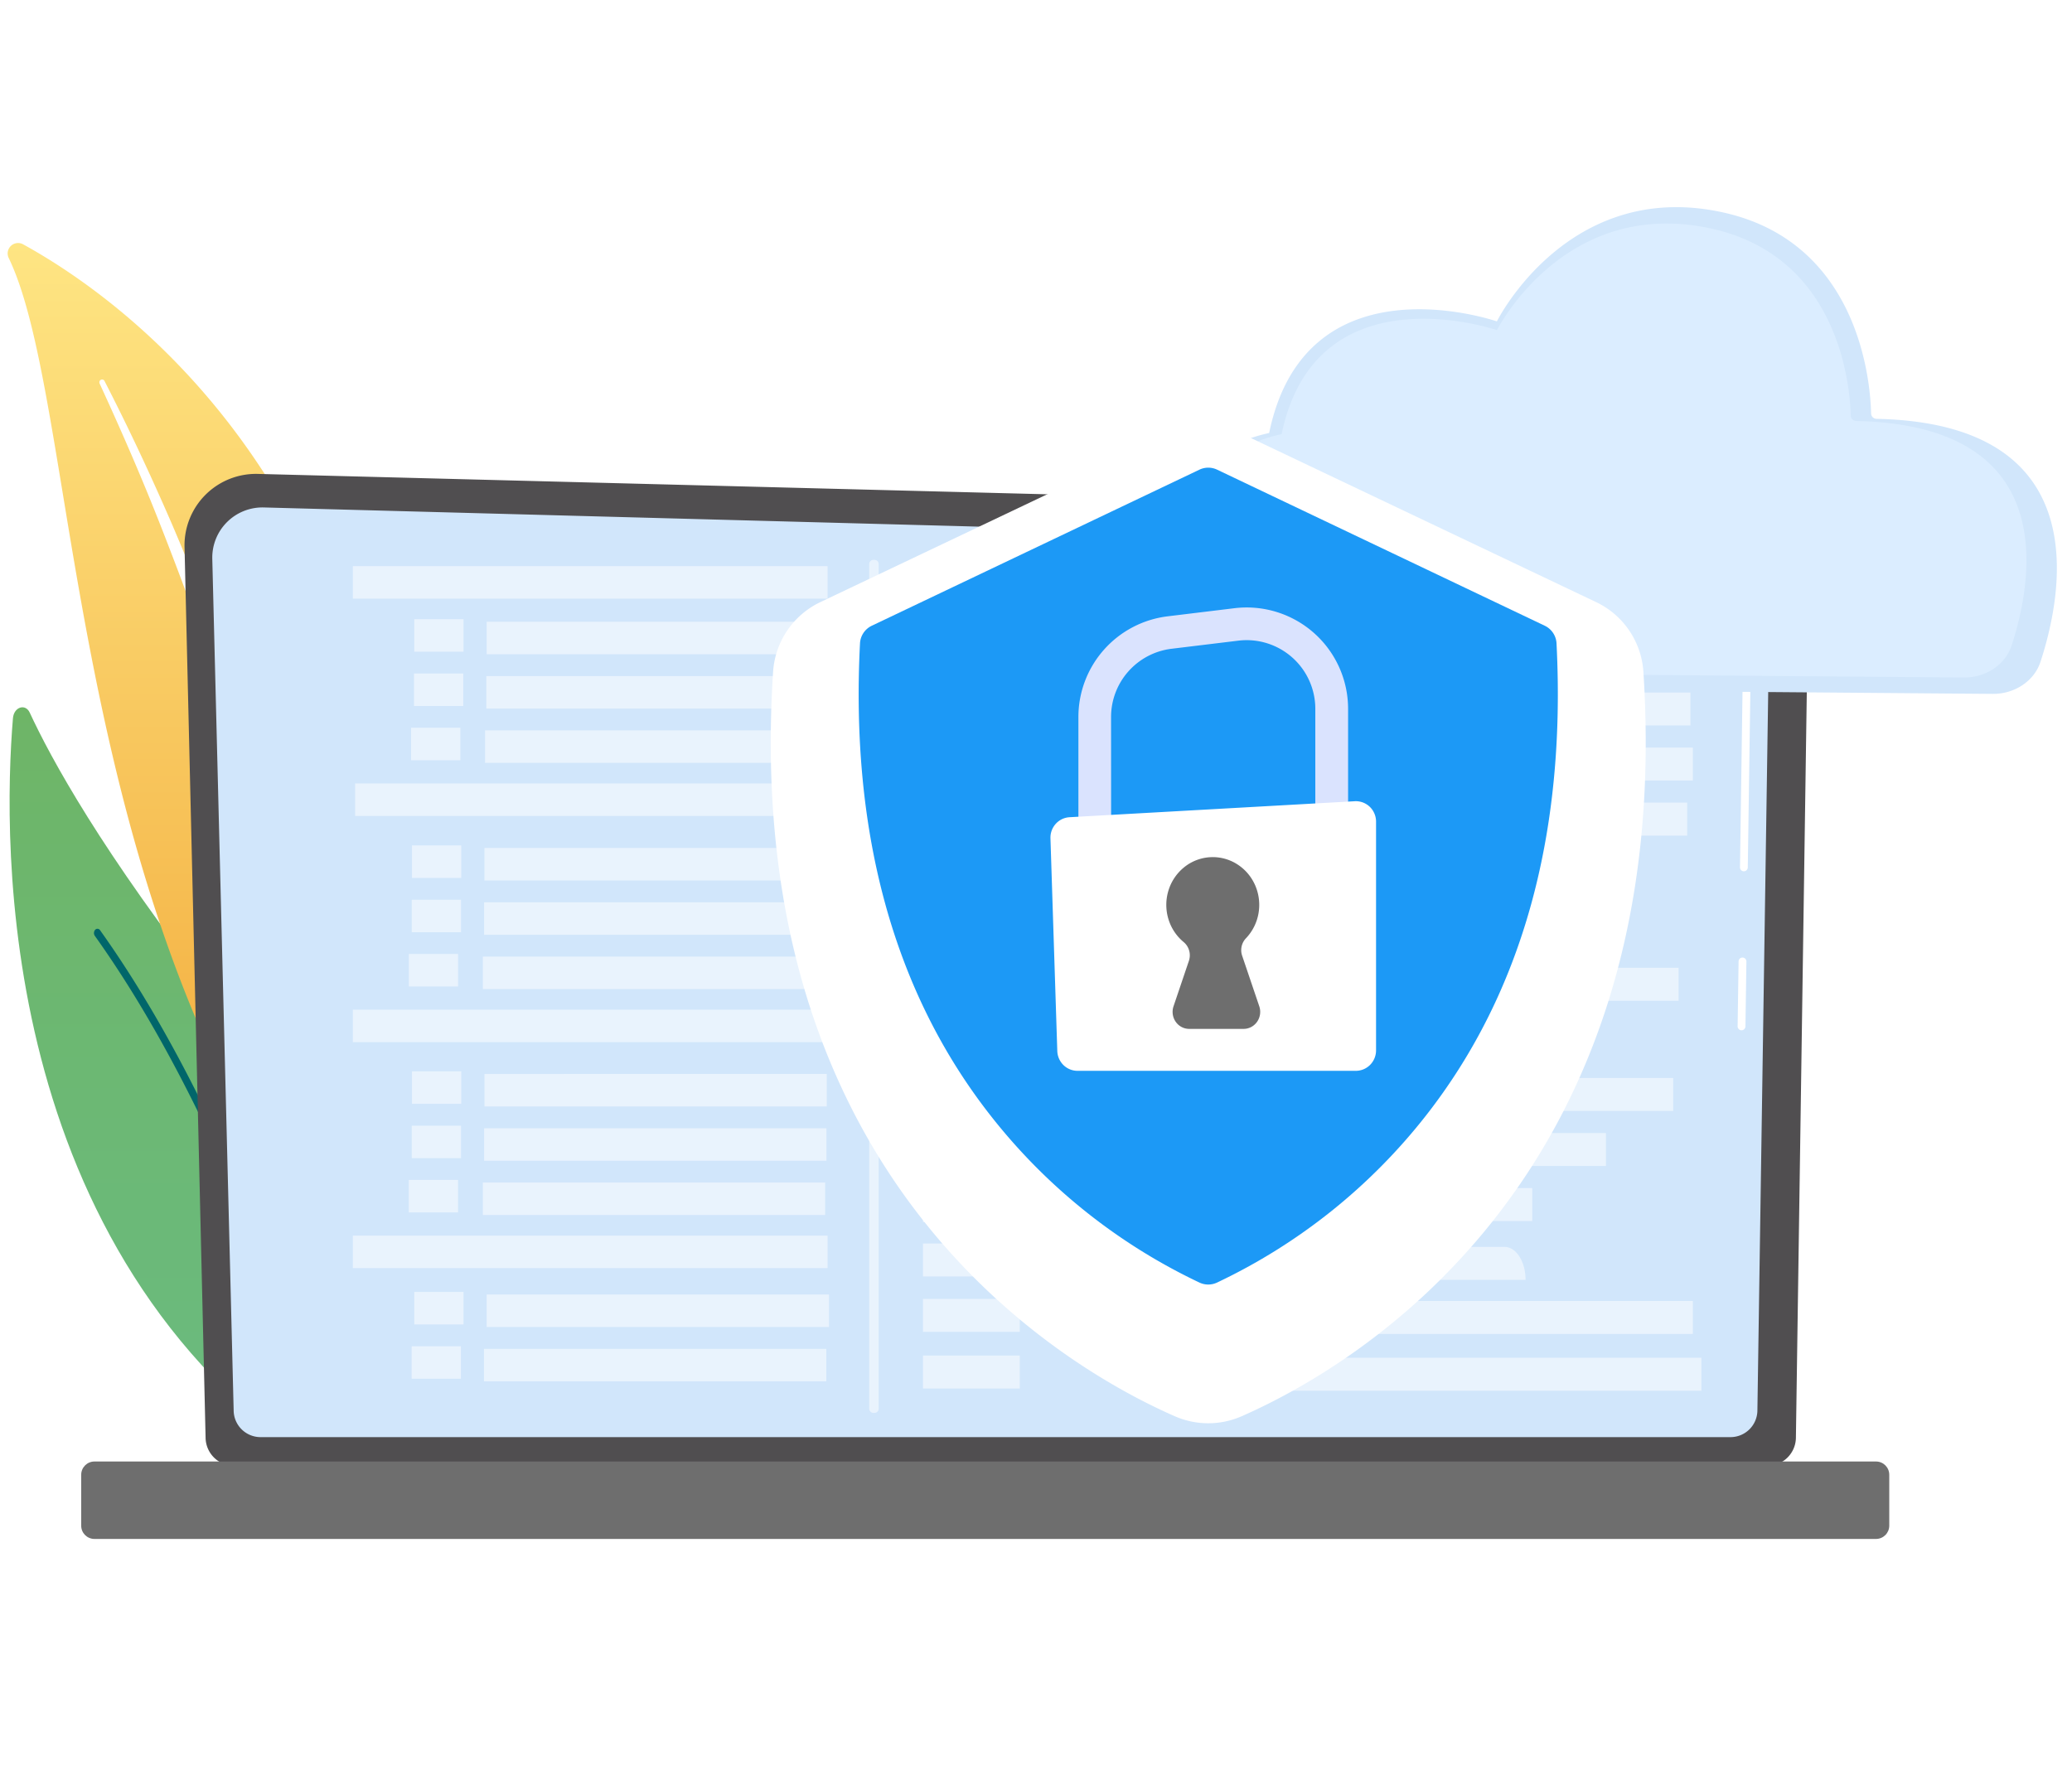 <svg width="270" height="230" fill="none" xmlns="http://www.w3.org/2000/svg"><path d="M41.682 191.11c1.165.775 2.614-.274 2.77-1.991.856-9.482 1.414-36.473-16.284-59.06-14.944-19.07-21.586-31.324-24.294-37.183-.57-1.22-2.065-.732-2.187.732-1.342 16.164-2.233 69.447 39.995 97.502z" fill="url(#paint0_linear)"/><path d="M42.952 189.423a.405.405 0 00.19-.018.583.583 0 00.304-.708c-.103-.393-10.585-39.666-30.397-67.443a.393.393 0 00-.13-.137.4.4 0 00-.522.07.66.66 0 00-.028.805c19.674 27.585 30.098 66.629 30.193 67.019a.536.536 0 00.39.412z" fill="#00666A"/><path d="M1.131 33.615a1.357 1.357 0 011.885-1.769c11.705 6.439 41.157 27.177 47.388 74.998 7.798 59.996 25.36 78.136 43.758 87.212 0 0-22.263-.786-40.827-18.994C7.795 130.364 11.324 54.674 1.13 33.615z" fill="url(#paint1_linear)"/><path d="M12.964 49.95c2.845 6.173 5.553 12.4 8.03 18.72 2.476 6.319 4.84 12.68 6.963 19.122 2.122 6.441 4.071 12.934 5.77 19.494 1.699 6.56 3.169 13.172 4.596 19.824 1.427 6.652 2.897 13.337 5.023 19.906 2.126 6.569 5.044 12.971 9.06 18.656 1.004 1.418 2.035 2.821 3.142 4.15 1.107 1.33 2.22 2.651 3.386 3.935a71.503 71.503 0 0025.282 17.832 1.316 1.316 0 001.706-.678 1.314 1.314 0 00-.635-1.722 89.217 89.217 0 01-4.51-2.205c-.745-.382-1.47-.793-2.206-1.193a35.607 35.607 0 01-2.153-1.272 69.24 69.24 0 01-8.122-5.812 76.068 76.068 0 01-13.51-14.682 66.473 66.473 0 01-5.045-8.595 75.243 75.243 0 01-3.739-9.283c-2.113-6.365-3.59-12.983-5.099-19.61-1.51-6.628-3.09-13.279-4.931-19.855a290.766 290.766 0 00-2.913-9.814c-.506-1.631-1.043-3.251-1.577-4.88-.534-1.628-1.107-3.226-1.68-4.834a330.502 330.502 0 00-7.478-19.04c-2.718-6.252-5.603-12.427-8.72-18.484a.354.354 0 00-.634.305l-.006.015z" fill="#fff"/><path d="M26.79 187.352a3.704 3.704 0 003.694 3.69H230.33a3.703 3.703 0 003.693-3.69l1.678-114.844c0-2.03-2.394-5.992-6.777-5.697L33.607 61.767a9.315 9.315 0 00-9.561 9.515l2.744 116.07z" fill="#504E50"/><path d="M30.448 183.808a3.506 3.506 0 003.495 3.499h191.564a3.508 3.508 0 003.498-3.499l1.568-104.254c-.183-6.273-5.685-8.54-9.018-8.393L34.373 66.138a6.543 6.543 0 00-6.71 6.71l2.785 110.96z" fill="#D1E6FB"/><path d="M226.934 134.283a.514.514 0 01-.506-.522l.125-8.454a.51.51 0 01.512-.506.512.512 0 01.507.521l-.125 8.454a.516.516 0 01-.513.507zm.305-20.72a.515.515 0 01-.503-.519l.466-32.367c0-1.925-.594-3.462-1.735-4.557-2.135-2.043-5.52-1.936-5.663-1.93l-59.828-1.604a.508.508 0 01-.464-.33.492.492 0 01-.033-.198.482.482 0 01.324-.47.485.485 0 01.2-.027l59.791 1.604c.373-.021 3.965-.085 6.381 2.217 1.351 1.293 2.04 3.078 2.052 5.298l-.476 32.395a.518.518 0 01-.512.488z" fill="#fff"/><path d="M12.305 200.576h232.157c.952 0 1.724-.771 1.724-1.723v-6.645c0-.952-.772-1.724-1.724-1.724H12.305c-.951 0-1.723.772-1.723 1.724v6.645c0 .952.772 1.723 1.723 1.723z" fill="#6E6E6E"/><path opacity=".52" d="M46.273 102.109v4.236h61.862v-4.236H46.272zm-.295-28.321v4.236h61.863v-4.236H45.979zm17.44 7.249v4.236h44.607v-4.236H63.418zm-9.437-.339v4.237h6.42v-4.237h-6.42zm9.394 7.422v4.236h44.606v-4.237H63.375zm-9.428-.34v4.237h6.42V87.78h-6.42zm9.261 7.412v4.236h44.606v-4.236H63.208zm-9.64-.339v4.236h6.42v-4.236h-6.42zm-7.59 36.74v4.236h61.863v-4.236H45.979zm17.146-21.07v4.236h44.606v-4.236H63.124zm-9.439-.339v4.236h6.42v-4.236h-6.42zm9.398 7.421v4.236h44.607v-4.236H63.083zm-9.429-.339v4.236h6.42v-4.236h-6.42zm9.265 7.411v4.236h44.606v-4.236H62.918zm-9.645-.339v4.236h6.42v-4.236h-6.42zm-7.296 36.702v4.236h61.863v-4.236H45.979zm17.151-21.068v4.236h44.606v-4.236H63.129zm-9.444-.342v4.236h6.42v-4.236h-6.42zm9.401 7.423v4.236h44.606v-4.236H63.086zm-9.432-.338v4.236h6.42v-4.236h-6.42zm9.265 7.407v4.236h44.606v-4.236H62.918zm-9.65-.336v4.236h6.42v-4.236h-6.42zm10.149 14.934v4.236h44.607v-4.236H63.418zm-9.437-.337v4.236h6.42v-4.236h-6.42zm9.084 7.421v4.236h44.607v-4.236H63.065zm-9.425-.342v4.236h6.42v-4.236h-6.42zm101.499-20.616v4.294h44.527v-4.294h-44.527zm-18.114-7.176v4.294h72.244v-4.294h-72.244zm23.1-7.168v4.294h57.91v-4.294h-57.91zm.005-7.173v4.294h33.023v-4.294H160.13zm.766-7.189v4.295h57.84v-4.295h-57.84zm-5.176-7.167v4.295h48.873v-4.295H155.72zm-18.695-7.188v4.294h52.183v-4.294h-52.183zm23.295-7.173v4.294h59.535v-4.294H160.32zm0-7.176v4.294h60.273v-4.294H160.32zm.576-7.176v4.294h59.38V90.26h-59.38zm-10.75-7.173v4.294h48.644v-4.294h-48.644zm-30.515 21.348v4.294h12.614v-4.294h-12.614zm-.002 7.38v4.294h12.614v-4.294h-12.614zm0 7.078v4.295h12.614v-4.295h-12.614zm0 7.204v4.295h12.614v-4.295h-12.614zm0 7.381v4.294h12.614v-4.294h-12.614zm0 7.078v4.295h12.614v-4.295h-12.614zm.642 7.057v4.294h12.614v-4.294h-12.614zm0 7.382v4.294h12.614v-4.294h-12.614zm0 7.078v4.294h12.614v-4.294h-12.614zm0 7.223v4.294h12.614v-4.294h-12.614zm0 7.382v4.294h12.614v-4.294h-12.614zm-.642-79.242v4.294h12.614v-4.294h-12.614zm.002-7.171v4.295h12.614v-4.295h-12.614zm-.002-7.182v4.294h12.614v-4.294h-12.614zm0-7.176v4.294h12.614v-4.294h-12.614zm17.41.003v4.297h60.487a4.31 4.31 0 00-1.285-3.05 4.321 4.321 0 00-3.067-1.247h-56.135zm23.668 101.056v4.294h60.999v-4.294h-60.999zm-.003-7.4v4.294h59.889v-4.294h-59.889zm.007-7.051v4.294h38.083c0-2.37-1.22-4.294-2.745-4.294h-35.338z" fill="#fff"/><path opacity=".53" d="M113.959 72.967h-.146c-.3 0-.543.243-.543.543v110.095c0 .299.243.542.543.542h.146c.3 0 .543-.243.543-.542V73.51c0-.3-.243-.543-.543-.543z" fill="#fff"/><path d="M244.556 54.588a.72.72 0 01-.734-.67c-.076-3.75-1.365-22.373-19.438-26.264-20.12-4.328-29.328 14.234-29.328 14.234s-24.893-8.655-29.674 14.546c-15.602 3.4-19.663 21.908-9.504 30.938a9.186 9.186 0 006.034 2.265l97.754.799c2.868.023 5.415-1.68 6.227-4.177 3.054-9.352 7.057-31.071-21.337-31.67z" fill="#D1E6FB"/><path d="M241.906 54.869a.723.723 0 01-.737-.664c-.08-3.595-1.356-20.844-18.377-24.459-19.027-4.042-27.726 13.28-27.726 13.28s-23.548-8.088-28.062 13.557c-14.619 3.14-18.52 20.103-9.266 28.616a9.205 9.205 0 006.143 2.36l92.027.742c2.874.023 5.415-1.686 6.231-4.19 2.87-8.864 6.276-28.667-20.233-29.242z" fill="#DBEDFF"/><g filter="url(#filter0_d)"><path d="M214.149 81.184a10.847 10.847 0 00-1.846-5.374 10.815 10.815 0 00-4.309-3.7l-45.905-21.823a10.82 10.82 0 00-9.291 0L106.897 72.11a10.825 10.825 0 00-6.155 9.074c-4.31 66.627 38.362 90.903 52.351 97.036a10.842 10.842 0 008.7 0c13.989-6.133 56.662-30.409 52.356-97.036z" fill="#fff"/></g><path d="M202.829 83.855a2.702 2.702 0 00-1.531-2.3L158.6 61.214a2.677 2.677 0 00-2.304 0l-42.7 20.343a2.702 2.702 0 00-1.531 2.3c-1.263 24.783 4.435 45.462 16.974 61.488a75.78 75.78 0 0027.269 21.822 2.69 2.69 0 002.273 0 75.786 75.786 0 0027.274-21.822c12.529-16.026 18.237-36.705 16.974-61.489z" fill="#1C99F6"/><path d="M144.79 110.411h-4.264V93.435a13.21 13.21 0 013.326-8.751 13.233 13.233 0 018.293-4.355l8.716-1.059a13.226 13.226 0 0110.355 3.224 13.207 13.207 0 014.452 9.883v14.818h-4.271V92.377a8.934 8.934 0 00-3.016-6.694 8.953 8.953 0 00-7.015-2.183l-8.716 1.058a8.97 8.97 0 00-5.615 2.952 8.952 8.952 0 00-2.254 5.925l.009 16.976z" fill="#DAE3FE"/><path d="M139.378 106.511l37.165-2.084a2.623 2.623 0 012.555 1.61c.142.332.214.69.214 1.051v29.809a2.687 2.687 0 01-.77 1.887 2.623 2.623 0 01-1.863.781h-36.261a2.618 2.618 0 01-1.838-.747 2.688 2.688 0 01-.805-1.833l-.891-27.725a2.683 2.683 0 01.692-1.89 2.621 2.621 0 011.802-.859z" fill="#fff"/><path d="M164.091 131.141l-2.226-6.573a2.263 2.263 0 01-.072-1.207c.087-.401.28-.77.56-1.064a6.285 6.285 0 001.644-3.274 6.385 6.385 0 00-.446-3.657 6.172 6.172 0 00-2.381-2.755 5.923 5.923 0 00-6.839.401 6.227 6.227 0 00-2.06 3.017 6.376 6.376 0 00-.038 3.684 6.217 6.217 0 001.997 3.061c.348.285.601.674.726 1.113.125.439.114.907-.03 1.339l-2.005 5.927a2.27 2.27 0 00.279 2.013c.2.288.463.523.769.685.306.162.645.247.989.247h7.091c.346.002.687-.083.994-.245.308-.163.573-.399.773-.689a2.26 2.26 0 00.275-2.023z" fill="#6E6E6E"/><defs><linearGradient id="paint0_linear" x1="23.018" y1="92.185" x2="23.018" y2="191.369" gradientUnits="userSpaceOnUse"><stop stop-color="#6EB567"/><stop offset="1" stop-color="#6ABB80"/></linearGradient><linearGradient id="paint1_linear" x1="47.581" y1="31.676" x2="47.581" y2="194.056" gradientUnits="userSpaceOnUse"><stop stop-color="#FEE583"/><stop offset="1" stop-color="#EF9925"/></linearGradient><filter id="filter0_d" x="91.523" y="46.691" width="131.845" height="147.724" filterUnits="userSpaceOnUse" color-interpolation-filters="sRGB"><feFlood flood-opacity="0" result="BackgroundImageFix"/><feColorMatrix in="SourceAlpha" type="matrix" values="0 0 0 0 0 0 0 0 0 0 0 0 0 0 0 0 0 0 127 0"/><feOffset dy="6.368"/><feGaussianBlur stdDeviation="4.458"/><feColorMatrix type="matrix" values="0 0 0 0 0 0 0 0 0 0.289 0 0 0 0 0.433 0 0 0 0.1 0"/><feBlend mode="normal" in2="BackgroundImageFix" result="effect1_dropShadow"/><feBlend mode="normal" in="SourceGraphic" in2="effect1_dropShadow" result="shape"/></filter></defs></svg>